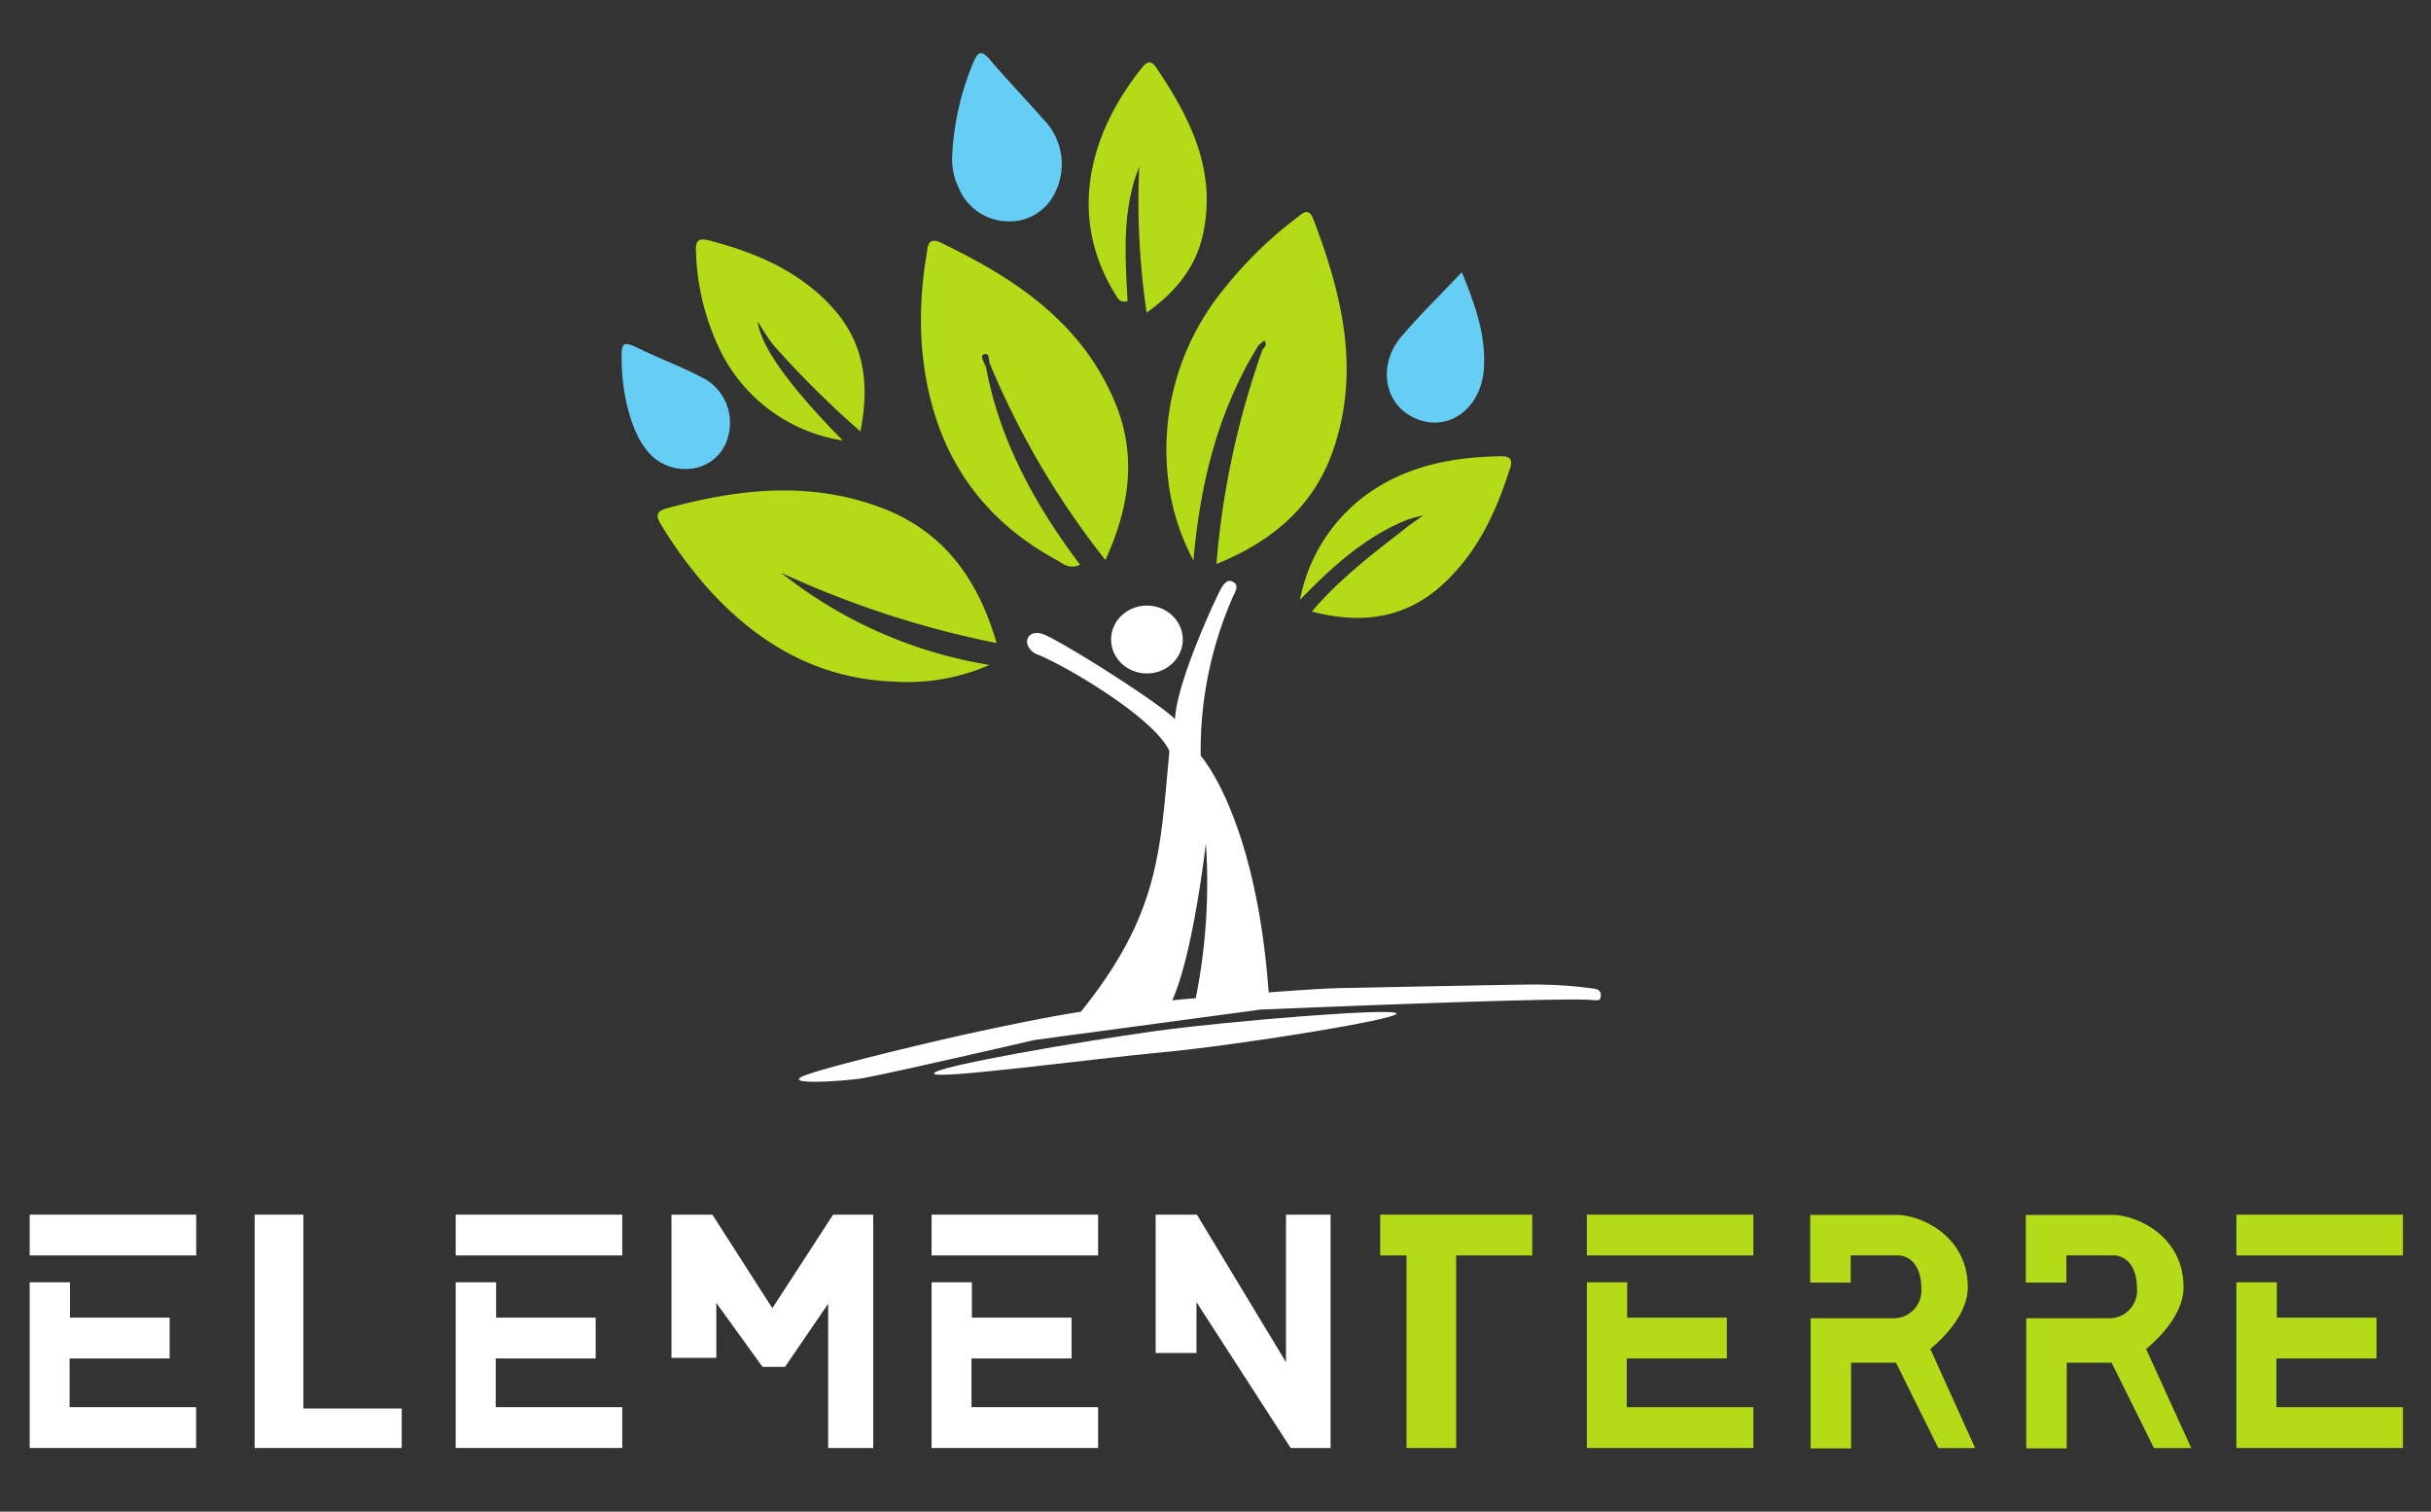 <svg xmlns="http://www.w3.org/2000/svg" viewBox="0 0 240 149.25"><rect x="0" y="0" width="240" height="149.25" fill="#333333" stroke="none"/><defs><style>.cls-1{fill:#b3db18;}.cls-2{fill:#66cef5;}.cls-3{fill:#fff;}</style></defs><g id="Calque_3" data-name="Calque 3"><path class="cls-1" d="M124.24,34.1c-3.91,6.34-5.72,13.34-6.42,21.23a22.43,22.43,0,0,1-2.57-8.71,25,25,0,0,1,5.59-18.1,39.78,39.78,0,0,1,7.25-7.07c.64-.5,1.14-.94,1.58.21,2.83,7.42,4.66,14.94,1.94,22.8-1.91,5.5-5.93,8.95-11.52,11.23a83.26,83.26,0,0,1,4.56-21.19c.25-.26.47-.53.16-.89Z"/><path class="cls-1" d="M77.1,56.54a44.55,44.55,0,0,0,20.59,9.11,20.16,20.16,0,0,1-9.34,1.65c-7.69-.26-13.73-3.85-18.71-9.49a42.55,42.55,0,0,1-4.41-6.07c-.52-.85-.42-1.27.6-1.55,7-1.91,14-2.71,21-.13C93,52.32,96.51,57,98.39,63.49A94.8,94.8,0,0,1,77.1,56.54Z"/><path class="cls-1" d="M97.36,36.34c1.37,7.23,4.82,13.5,9.27,19.42-1.1.49-1.72-.14-2.35-.49C95.86,50.68,91.73,43.38,91,34a37.7,37.7,0,0,1,.47-8.81c.11-.72.06-1.87,1.39-1.24,7.38,3.54,14,7.93,17.27,15.9,2.09,5.12,1.41,10.19-1,15.44A81.7,81.7,0,0,1,97.76,36c-.21-.38,0-1.27-.65-1C96.68,35.14,97.24,35.87,97.36,36.34Z"/><path class="cls-1" d="M113.2,30.87a75.16,75.16,0,0,1-.73-14.41c-1.73,4.31-1.38,8.82-1.15,13.28-.9.19-1-.42-1.29-.81-4.7-7.73-2.39-15.92,2.75-22.29.49-.61.88-.66,1.35,0,3.37,5,6,10.17,4.64,16.47C118.06,26.36,116.12,28.79,113.2,30.87Z"/><path class="cls-2" d="M94,15.49A27.06,27.06,0,0,1,96.1,6.15c.4-1,.79-1.26,1.63-.26,1.7,2,3.54,3.91,5.28,5.89a6.3,6.3,0,0,1,1,7.52,4.91,4.91,0,0,1-4.57,2.55,5.31,5.31,0,0,1-4.8-3.33A6.35,6.35,0,0,1,94,15.49Z"/><path class="cls-2" d="M144.32,26.87c1.31,3.19,2.36,6.16,2.19,9.37-.22,4.39-4,6.78-7.37,4.76-2.56-1.54-3-5.07-.88-7.66C140.09,31.16,142.15,29.18,144.32,26.87Z"/><path class="cls-2" d="M61.38,36c-.06-2.42,0-2.42,2.21-1.35,1.86.88,3.79,1.61,5.61,2.56a5,5,0,0,1,2.67,5.93,4.2,4.2,0,0,1-3.42,3.1,4.8,4.8,0,0,1-4.8-2.06C62.38,42.54,61.45,39.08,61.38,36Z"/><rect class="cls-3" x="2.93" y="119.92" width="16.44" height="4.03"/><polygon class="cls-3" points="6.87 134.12 16.75 134.12 16.75 130.09 6.91 130.09 6.91 126.6 2.93 126.6 2.93 138.93 2.93 142.96 19.36 142.96 19.36 138.93 6.87 138.93 6.87 134.12"/><rect class="cls-3" x="44.99" y="119.92" width="16.44" height="4.03"/><polygon class="cls-3" points="48.94 134.12 58.81 134.12 58.81 130.09 48.98 130.09 48.98 126.6 44.99 126.6 44.99 138.93 44.99 142.96 61.43 142.96 61.43 138.93 48.94 138.93 48.94 134.12"/><rect class="cls-3" x="91.97" y="119.92" width="16.44" height="4.03"/><polygon class="cls-3" points="95.91 134.12 105.79 134.12 105.79 130.09 95.95 130.09 95.95 126.6 91.97 126.6 91.97 138.93 91.97 142.96 108.41 142.96 108.41 138.93 95.91 138.93 95.91 134.12"/><rect class="cls-1" x="156.66" y="119.92" width="16.44" height="4.03"/><polygon class="cls-1" points="160.6 134.12 170.48 134.12 170.48 130.09 160.64 130.09 160.64 126.6 156.66 126.6 156.66 138.93 156.66 142.96 173.1 142.96 173.1 138.93 160.6 138.93 160.6 134.12"/><rect class="cls-1" x="220.79" y="119.92" width="16.44" height="4.03"/><polygon class="cls-1" points="224.74 134.12 234.62 134.12 234.62 130.09 224.78 130.09 224.78 126.6 220.79 126.6 220.79 138.93 220.79 142.96 237.23 142.96 237.23 138.93 224.74 138.93 224.74 134.12"/><polygon class="cls-3" points="25.14 119.92 25.14 142.96 39.66 142.96 39.66 139.06 29.95 139.06 29.95 119.92 25.14 119.92"/><polygon class="cls-3" points="66.29 119.92 70.33 119.92 76.25 129.16 82.25 119.92 86.21 119.92 86.21 142.96 81.76 142.96 81.76 128.72 77.5 134.95 75.28 134.95 70.72 128.64 70.72 134.06 66.29 134.06 66.29 119.92"/><polygon class="cls-3" points="114.09 119.92 118.16 119.92 126.96 134.49 126.96 119.92 131.36 119.92 131.36 142.96 127.42 142.96 118.12 128.56 118.12 133.58 114.09 133.58 114.09 119.92"/><polygon class="cls-1" points="136.26 119.92 151.27 119.92 151.27 123.95 143.76 123.95 143.76 142.96 138.86 142.96 138.86 123.95 136.26 123.95 136.26 119.92"/><path class="cls-1" d="M190.57,133.18s3.7-2.84,3.7-6.08c0-5.17-4.75-7.15-7-7.15h-4.56v0h-4v6.68h4v-2.69h4.56c1.6,0,2.41,1.43,2.41,3.21a2.73,2.73,0,0,1-2.83,3h-8.1V143h4l0-8.46,4.43,0,4.18,8.43H195Z"/><path class="cls-1" d="M211.87,133.18s3.7-2.84,3.7-6.08c0-5.17-4.75-7.15-7-7.15H204v0h-4v6.68h4v-2.69h4.56c1.6,0,2.41,1.43,2.41,3.21a2.73,2.73,0,0,1-2.82,3h-8.11V143h4l0-8.46,4.43,0,4.18,8.43h3.68Z"/><ellipse class="cls-3" cx="113.23" cy="63.14" rx="3.54" ry="3.35"/><path class="cls-3" d="M92.21,106c-.21-.67,14.61-3.2,21.75-4.19s23.81-2.35,23.91-1.75-15.72,3.14-23,3.82S92.42,106.61,92.21,106Z"/><path class="cls-3" d="M157.23,97.59a43.56,43.56,0,0,0-5.59-.39c-2,0-14.5.26-18.49.34-1.87,0-4.91.22-7.9.44h0c-1.26-17.34-6.71-23.36-6.71-23.36a37.67,37.67,0,0,1,3.21-15.77c.29-.61.55-1.05,0-1.39s-.94.17-1.27.78S116.22,67.09,116,71c-1.7-1.71-11-7.57-12.95-8.36-.47-.19-1.23-.28-1.56.33s.26,1.39.84,1.61c2.49.93,11.58,6.2,13.12,9.57-.93,9.81-.91,16-8.74,25.74-3.38.52-7.75,1.44-11.07,2.16S80,105.69,79,106.39s4.06.35,5.86.11,17.27-3.82,17.27-3.82l22.3-3s30.22-1.28,32.82-.94c.4,0,.72.13.78-.33S157.91,97.65,157.23,97.59Zm-41.5,1.17h0c2.09-4.61,3.32-15.52,3.32-15.52a58,58,0,0,1-1,15.31h0l-1.07.09Z"/><path class="cls-1" d="M84.94,42.59c1-5,.25-9.06-3-12.49s-7.41-5.18-11.89-6.35c-1.11-.29-1.41,0-1.34,1.16a24,24,0,0,0,2.34,9.58,16.21,16.21,0,0,0,12.16,9c-2.8-2.81-8.13-8.55-8.39-11.76A21.52,21.52,0,0,0,76.3,34,92.47,92.47,0,0,0,84.94,42.59Z"/><path class="cls-1" d="M148,45.05c-4.65.09-9.1.94-13,3.72a16.75,16.75,0,0,0-6.66,10.46c3.38-3.51,6.54-6.24,10.49-7.88a12,12,0,0,1,1.66-.45l-1.29.91c-3.33,2.61-6.75,5.12-9.69,8.57,5,1.3,9.35.65,13-2.75,3.29-3.05,5.14-6.94,6.48-11.14C149.44,45.39,149.14,45,148,45.05Z"/></g></svg>